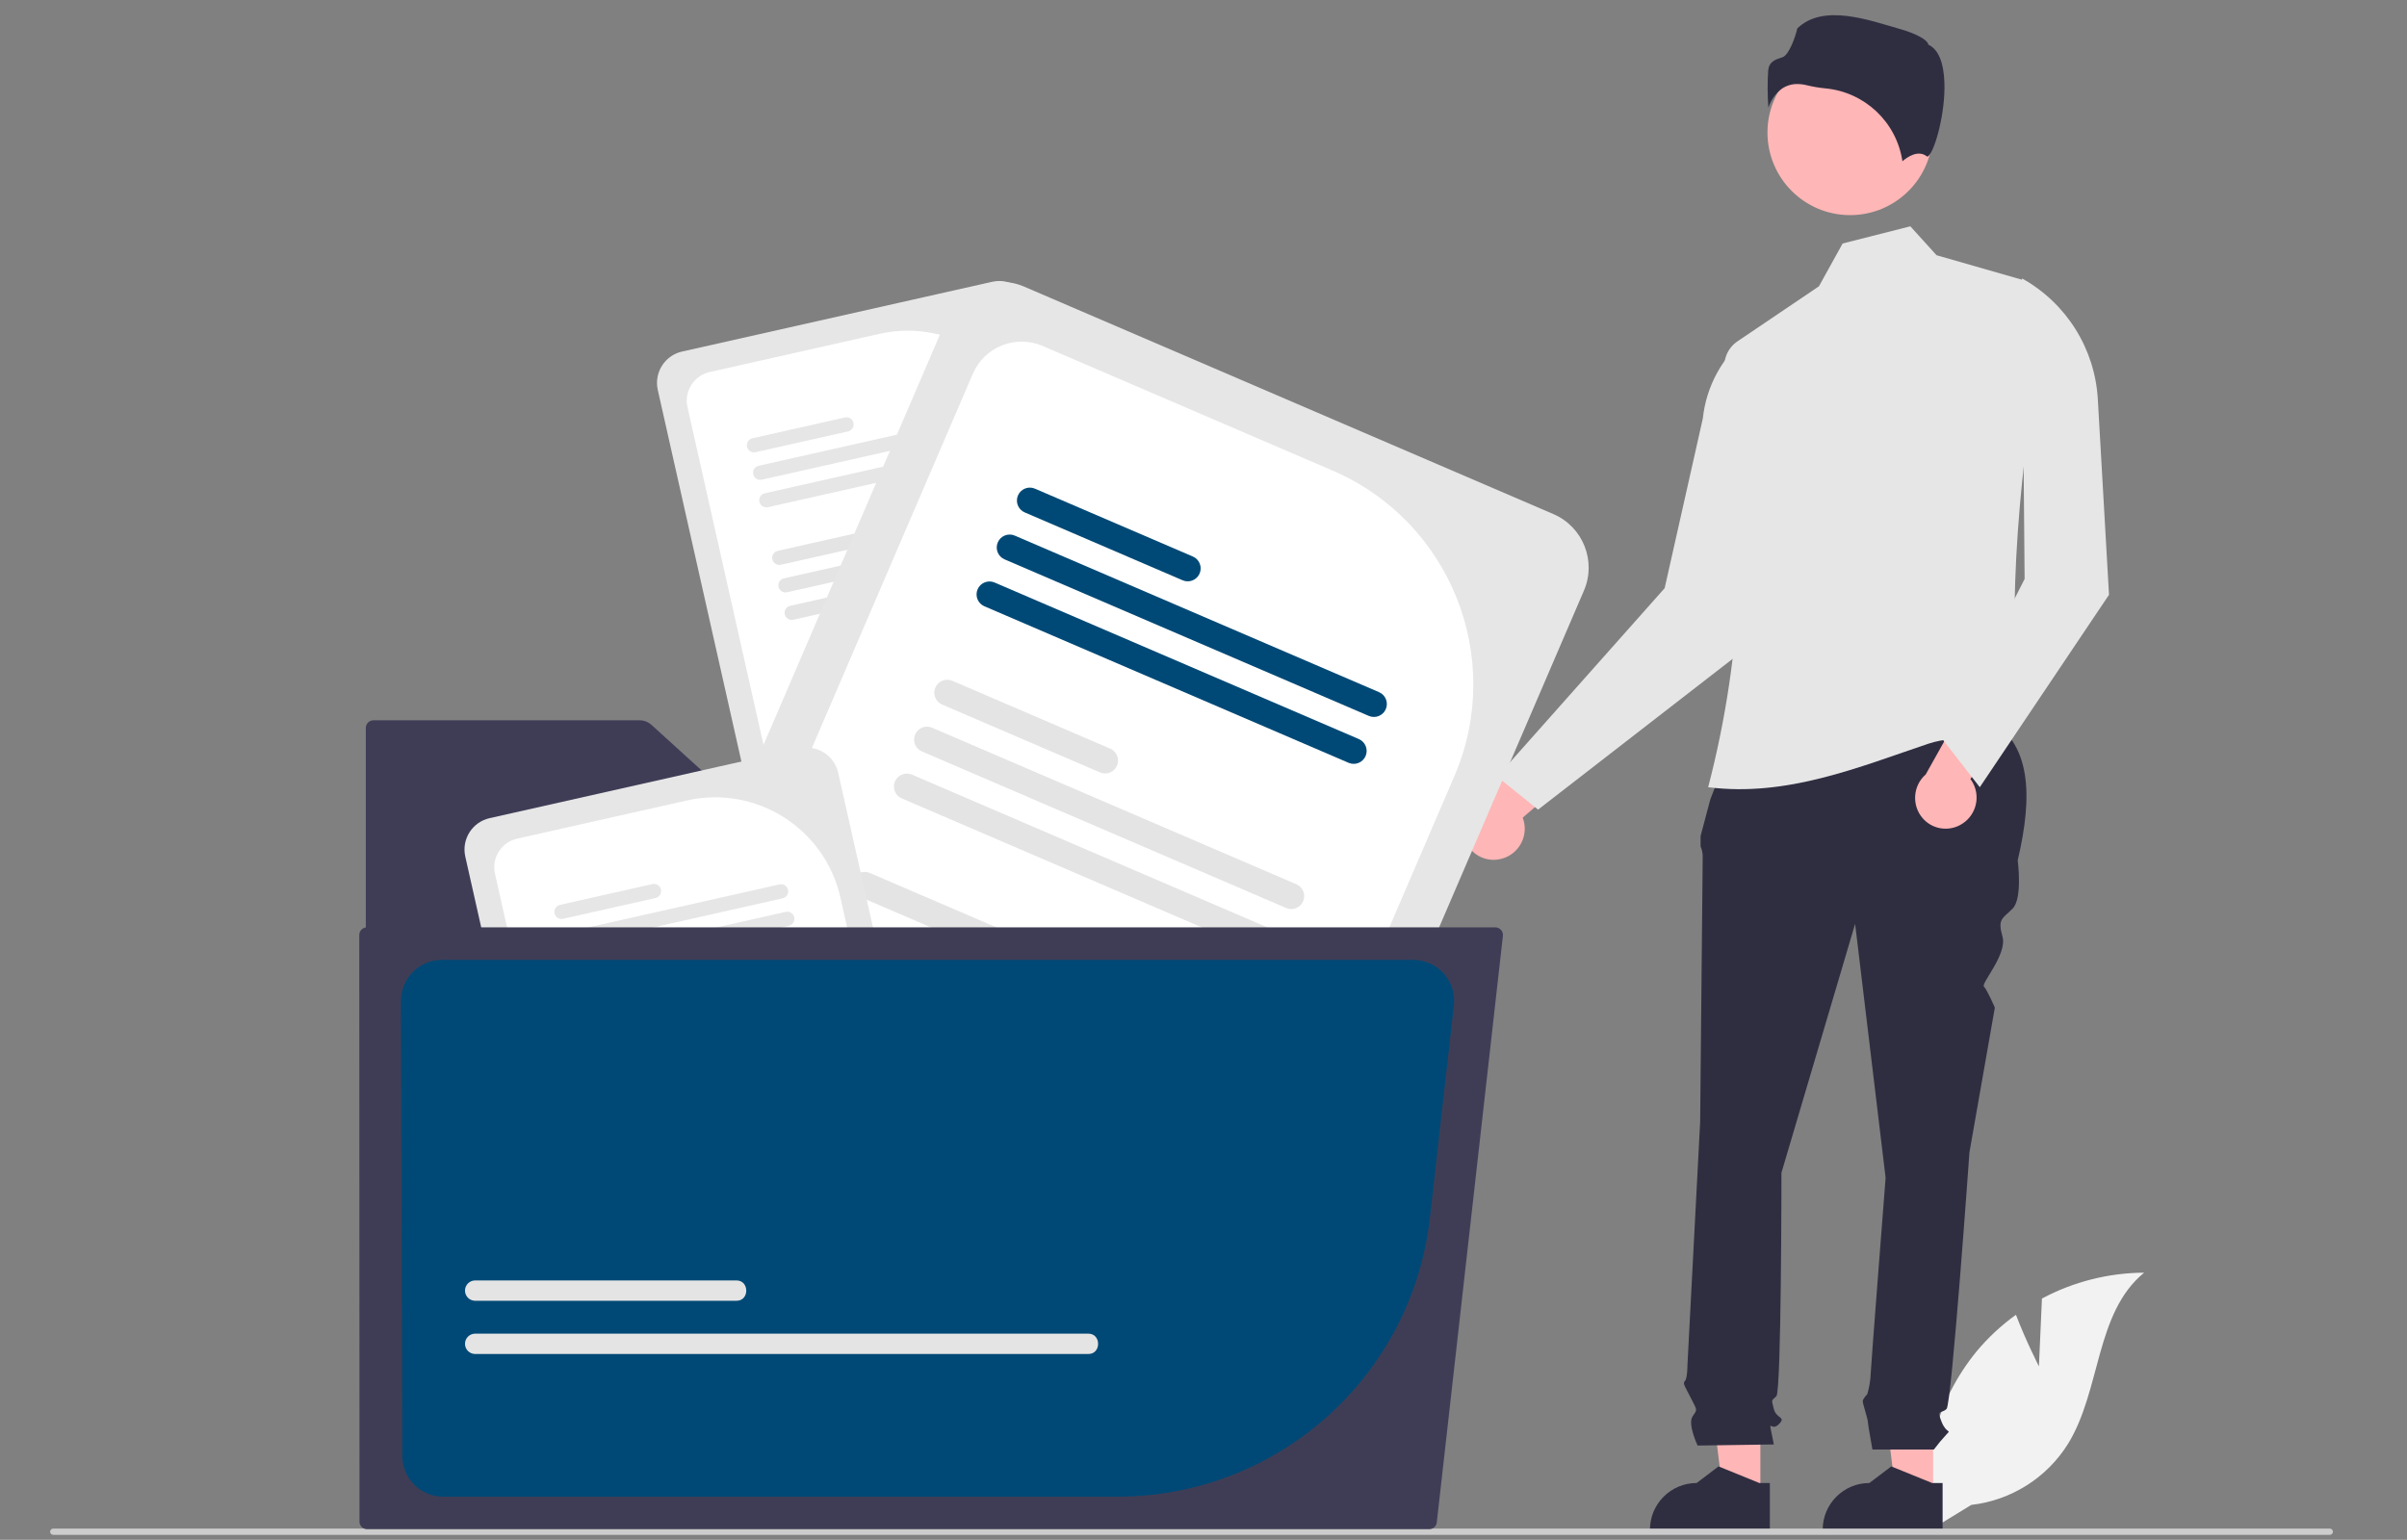 <?xml version="1.0" encoding="UTF-8"?>
<svg id="Layer_1" xmlns="http://www.w3.org/2000/svg" version="1.1" viewBox="0 0 871.172 557.471">
  <rect x="0" y="0" width="871.172" height="557.471" fill="#808080" stroke="none"/>
  <!-- Generator: Adobe Illustrator 29.5.1, SVG Export Plug-In . SVG Version: 2.1.0 Build 141)  -->
  <path d="M542.901,311.054c6.017-1.258,9.914-7.108,8.755-13.145-.125-.641-.306-1.27-.541-1.879l30.037-25.893-19.638-5.555-25.513,25.44c-5.577,2.66-7.984,9.305-5.404,14.919,2.169,4.662,7.278,7.201,12.304,6.113h0Z" fill="#ffb6b6"/>
  <path d="M737.954,494.679l1.092-24.548c11.381-6.083,24.075-9.297,36.979-9.361-17.761,14.521-15.541,42.511-27.582,62.038-7.702,12.278-20.57,20.388-34.97,22.037l-14.863,9.1c-4.127-23.009,2.027-46.672,16.843-64.754,4.157-4.972,8.923-9.4,14.186-13.181,3.56,9.386,8.315,18.668,8.315,18.668Z" fill="#f2f2f2"/>
  <polygon points="699.659 541.313 686.2 541.312 679.798 489.403 699.661 489.404 699.659 541.313" fill="#ffb6b6"/>
  <path d="M703.09,554.358l-43.394-.002v-.549c0-9.328,7.562-16.889,16.89-16.89h.001l7.926-6.013,14.789,6.014h3.788s0,17.44,0,17.44Z" fill="#2f2e41"/>
  <polygon points="637.134 541.313 623.677 541.312 617.274 489.403 637.137 489.404 637.134 541.313" fill="#ffb6b6"/>
  <path d="M640.567,554.358l-43.394-.002v-.549c0-9.328,7.562-16.889,16.89-16.89h.001l7.927-6.013,14.789,6.014h3.788s0,17.44,0,17.44Z" fill="#2f2e41"/>
  <path d="M631.309,257.521l87.537,2.188c16.625,9.03,16.878,28.574,11.43,51.778,0,0,1.839,13.792-1.839,17.47-3.678,3.678-5.517,3.678-3.678,10.114s-7.877,16.948-6.697,18.129,3.938,7.616,3.938,7.616l-9.195,52.409s-6.436,91.027-8.275,92.866-3.678,0-1.839,4.597c1.839,4.597,3.678,2.758,1.839,4.597-1.629,1.756-3.163,3.598-4.597,5.517h-22.23s-1.676-9.195-1.676-10.114-1.839-6.436-1.839-7.356,1.625-2.545,1.625-2.545c.562-1.869.941-3.788,1.133-5.73,0-1.839,5.517-72.637,5.517-72.637l-11.034-91.946-26.664,90.107s0,79.074-1.839,80.913-1.839.919-.919,4.597c.919,3.678,4.597,2.758,1.839,5.517-2.758,2.758-3.678-1.839-2.758,2.758l.919,4.597-27.584.395s-3.678-7.75-1.839-10.509,1.729-2.005-.515-6.519-3.163-5.433-2.243-6.353.919-5.81.919-5.81l4.597-87.975s.919-92.866.919-95.624c.069-1.419-.192-2.835-.764-4.136v-3.744l3.522-13.267,12.288-31.899Z" fill="#2f2e41"/>
  <path d="M541.889,281.188l14.794,11.93,80.65-62.516-4.772-108.806h0c-9.162,7.329-15.012,18.018-16.247,29.685l-13.818,61.463-60.607,68.242Z" fill="#e6e6e6"/>
  <path d="M618.244,285.005c28.548,3.648,54.85-7.405,79.696-15.748,11.216-3.766,22.515.166,32.928-6.204-4.503-44.35-.131-94.306,9.433-147.543,1.129-6.234-2.541-12.339-8.577-14.265l-30.82-8.842-9.489-10.468-24.507,6.221-8.578,15.506-29.48,19.919c-3.515,2.373-5.311,6.587-4.589,10.767,8.857,50.067,6.804,101.456-6.017,150.657Z" fill="#e6e6e6"/>
  <path d="M709.356,298.732c5.445-2.852,7.598-9.544,4.836-15.035-.295-.583-.641-1.138-1.034-1.66l21.832-33.106-20.408.014-17.603,31.436c-4.639,4.08-5.142,11.13-1.128,15.827,3.359,3.894,8.967,4.942,13.505,2.524h0Z" fill="#ffb6b6"/>
  <path d="M703.189,267.826l13.362,17.18,46.767-69.674-4.045-70.784c-1.047-18.324-11.407-34.835-27.452-43.748h0l.954,108.806-29.588,58.221Z" fill="#e6e6e6"/>
  <circle cx="669.612" cy="47.977" r="29.908" fill="#ffb6b6"/>
  <path d="M650.556,30.425c1.157.009,2.309.16,3.429.45,2.209.531,4.452.907,6.713,1.126,14.248,1.34,25.743,12.229,27.852,26.384,1.738-1.515,5.692-4.302,8.934-1.712h0c.049.041.078.062.192.008,2.153-1.021,5.974-13.59,6.09-24.657.061-5.874-.864-13.375-5.614-15.75l-.25-.125-.066-.272c-.317-1.321-3.863-3.577-10.026-5.332-11.2-3.19-27.896-9.405-37.297-.259-.711,3.083-3.026,9.681-5.364,10.429-2.589.828-4.825,1.542-5.178,4.718-.294,4.52-.273,9.055.064,13.571.877-2.764,2.599-5.183,4.924-6.917,1.653-1.113,3.606-1.693,5.598-1.663Z" fill="#2f2e41"/>
  <path d="M844.364,554.547c.002.625-.504,1.134-1.129,1.136H19.272c-.627,0-1.136-.509-1.136-1.136s.509-1.136,1.136-1.136h823.957c.625-.002,1.134.504,1.136,1.129v.007Z" fill="#ccc"/>
  <path d="M359.134,102.018l-112.266,25.258c-6.263,1.417-10.197,7.635-8.795,13.901l30.784,136.833,131.906-29.676c1.084-.24,2.076-.788,2.857-1.576l-30.585-135.944c-1.417-6.263-7.635-10.197-13.901-8.795Z" fill="#e6e6e6"/>
  <path d="M318.354,120.86l-61.525,13.842c-5.703,1.289-9.287,6.95-8.012,12.657l28.943,128.649,117.152-26.357-21.078-93.689c-5.654-24.995-30.472-40.697-55.48-35.101Z" fill="#fff"/>
  <path d="M372.383,242.715l-77.234,17.376c-1.391.31-2.267,1.689-1.957,3.08.31,1.391,1.689,2.267,3.08,1.957.003,0,.007-.001.01-.002l77.235-17.376c1.391-.309,2.269-1.687,1.96-3.078-.309-1.391-1.687-2.269-3.078-1.96-.005.001-.01.002-.015.003Z" fill="#e4e4e4"/>
  <path d="M370.143,232.759l-77.235,17.376c-1.392.313-2.266,1.695-1.953,3.087.313,1.392,1.695,2.266,3.087,1.953h0l77.234-17.376c1.392-.313,2.266-1.695,1.953-3.087-.313-1.392-1.695-2.266-3.087-1.953h0Z" fill="#e4e4e4"/>
  <path d="M324.15,232.652l-33.48,7.532c-1.39.313-2.264,1.693-1.951,3.084.313,1.39,1.693,2.264,3.084,1.951h0l33.48-7.532c1.391-.308,2.269-1.686,1.961-3.077-.308-1.391-1.686-2.269-3.077-1.961-.006.001-.011.003-.017.004Z" fill="#e4e4e4"/>
  <path d="M363.214,201.961l-77.235,17.376c-1.392.313-2.266,1.695-1.953,3.087.313,1.392,1.695,2.266,3.087,1.953h0l77.235-17.376c1.392-.313,2.266-1.695,1.953-3.087-.313-1.392-1.695-2.266-3.087-1.953Z" fill="#e4e4e4"/>
  <path d="M360.976,192.01l-77.235,17.376c-1.391.31-2.267,1.689-1.957,3.08.31,1.391,1.689,2.267,3.08,1.957.003,0,.007-.001.01-.002l77.234-17.376c1.391-.311,2.266-1.691,1.955-3.081-.311-1.391-1.691-2.266-3.081-1.955-.002,0-.004,0-.006.001h0Z" fill="#e4e4e4"/>
  <path d="M314.981,191.897l-33.48,7.532c-1.392.313-2.266,1.695-1.953,3.087.313,1.392,1.695,2.266,3.087,1.953l33.48-7.532c1.392-.313,2.266-1.695,1.953-3.087-.313-1.392-1.695-2.266-3.087-1.953Z" fill="#e4e4e4"/>
  <path d="M354.045,161.206l-77.235,17.376c-1.392.313-2.266,1.695-1.953,3.087.313,1.392,1.695,2.266,3.087,1.953h0l77.235-17.376c1.392-.313,2.266-1.695,1.953-3.087-.313-1.392-1.695-2.266-3.087-1.953Z" fill="#e6e6e6"/>
  <path d="M351.807,151.255l-77.235,17.376c-1.392.313-2.266,1.695-1.953,3.087.313,1.392,1.695,2.266,3.087,1.953h0l77.235-17.376c1.392-.313,2.266-1.695,1.953-3.087-.313-1.392-1.695-2.266-3.087-1.953Z" fill="#e6e6e6"/>
  <path d="M305.812,151.143l-33.48,7.532c-1.392.313-2.266,1.695-1.953,3.087.313,1.392,1.695,2.266,3.087,1.953h0l33.48-7.532c1.392-.313,2.266-1.695,1.953-3.087-.313-1.392-1.695-2.266-3.087-1.953Z" fill="#e6e6e6"/>
  <path d="M135.163,260.78c-1.524.002-2.759,1.237-2.76,2.76v285.422c.002,1.524,1.236,2.759,2.76,2.761h357.862c1.524-.002,2.758-1.237,2.76-2.761v-239.606c-.001-1.524-1.236-2.759-2.76-2.761h-205.39c-2.085.002-4.096-.775-5.638-2.178l-46.175-41.955c-1.191-1.084-2.744-1.684-4.355-1.683h-96.306Z" fill="#3f3d56"/>
  <path d="M562.239,186.127l-191.616-82.379c-10.698-4.584-23.087.355-27.697,11.042l-100.405,233.546,225.137,96.79c1.846.801,3.884,1.053,5.869.726l99.753-232.029c4.584-10.698-.355-23.087-11.042-27.696Z" fill="#e6e6e6"/>
  <path d="M482.35,170.388l-105.01-45.146c-9.74-4.176-21.023.319-25.223,10.049l-94.4,219.578,199.954,85.964,68.747-159.909c18.296-42.694-1.417-92.141-44.069-110.536Z" fill="#fff"/>
  <path d="M431.99,406.687l-131.824-56.673c-2.373-1.02-5.124.076-6.144,2.449-1.02,2.373.076,5.124,2.449,6.144l131.824,56.673c2.372,1.023,5.124-.07,6.147-2.441,1.023-2.371-.069-5.124-2.441-6.147-.004-.002-.008-.003-.012-.005Z" fill="#e4e4e4"/>
  <path d="M439.296,389.694l-131.824-56.673c-2.376-1.019-5.129.081-6.148,2.457-1.018,2.373.078,5.123,2.45,6.145l131.824,56.673c2.373,1.027,5.129-.064,6.156-2.436,1.027-2.373-.064-5.129-2.436-6.156-.007-.003-.015-.006-.022-.009h0Z" fill="#e4e4e4"/>
  <path d="M371.917,340.603l-57.144-24.567c-2.373-1.02-5.124.076-6.144,2.449-1.02,2.373.076,5.123,2.449,6.144h0l57.144,24.567c2.372,1.023,5.124-.07,6.147-2.441,1.023-2.371-.069-5.124-2.441-6.147-.004-.002-.008-.003-.012-.005h0Z" fill="#e4e4e4"/>
  <path d="M461.895,337.127l-131.824-56.673c-2.375-1.021-5.129.077-6.15,2.452s.077,5.129,2.452,6.15l131.824,56.673c2.374,1.023,5.129-.072,6.152-2.447,1.023-2.375-.072-5.129-2.447-6.152-.002-.001-.005-.002-.007-.003h0Z" fill="#e4e4e4"/>
  <path d="M469.197,320.143l-131.824-56.673c-2.371-1.026-5.124.065-6.149,2.435-1.026,2.371.065,5.124,2.435,6.149.006.003.013.006.019.008l131.824,56.673c2.37,1.027,5.124-.062,6.15-2.432,1.027-2.37-.062-5.124-2.433-6.15-.008-.003-.016-.007-.024-.01h0Z" fill="#e4e4e4"/>
  <path d="M401.822,271.044l-57.144-24.567c-2.376-1.019-5.129.081-6.148,2.457-1.018,2.373.078,5.123,2.45,6.145l57.144,24.567c2.374,1.023,5.129-.072,6.152-2.447,1.023-2.374-.072-5.129-2.447-6.152-.002-.001-.005-.002-.007-.003Z" fill="#e4e4e4"/>
  <path d="M491.8,267.568l-131.824-56.673c-2.376-1.019-5.129.081-6.148,2.457-1.018,2.373.078,5.123,2.45,6.145l131.824,56.673c2.374,1.023,5.129-.072,6.152-2.447,1.023-2.374-.072-5.129-2.447-6.152-.002-.001-.005-.002-.007-.003Z" fill="#004976"/>
  <path d="M499.102,250.583l-131.824-56.673c-2.376-1.019-5.129.081-6.148,2.457-1.018,2.373.078,5.123,2.45,6.145l131.824,56.673c2.372,1.029,5.129-.059,6.158-2.43,1.029-2.372-.059-5.129-2.43-6.158-.01-.004-.02-.009-.03-.013Z" fill="#004976"/>
  <path d="M431.727,201.484l-57.144-24.567c-2.376-1.019-5.129.081-6.148,2.457-1.018,2.373.078,5.123,2.45,6.145l57.144,24.567c2.374,1.023,5.129-.072,6.152-2.447,1.023-2.374-.072-5.129-2.447-6.152-.002-.001-.005-.002-.007-.003h0Z" fill="#004976"/>
  <path d="M289.46,270.954l-112.266,25.258c-6.263,1.417-10.197,7.635-8.795,13.901l30.784,136.833,131.906-29.676c1.084-.24,2.076-.788,2.857-1.576l-30.585-135.944c-1.417-6.263-7.635-10.197-13.901-8.795Z" fill="#e6e6e6"/>
  <path d="M248.68,289.795l-61.525,13.842c-5.703,1.289-9.287,6.95-8.012,12.657l28.943,128.649,117.151-26.357-21.078-93.689c-5.654-24.995-30.472-40.697-55.48-35.101Z" fill="#fff"/>
  <path d="M302.709,411.65l-77.235,17.376c-1.391.31-2.267,1.689-1.957,3.08.31,1.391,1.689,2.267,3.08,1.957.003,0,.007-.002.01-.002l77.235-17.376c1.391-.308,2.269-1.686,1.961-3.077-.308-1.391-1.686-2.269-3.077-1.961-.006.001-.011.003-.017.004h0Z" fill="#e4e4e4"/>
  <path d="M300.469,401.694l-77.235,17.376c-1.391.316-2.262,1.701-1.945,3.091.315,1.386,1.692,2.257,3.079,1.948l77.234-17.376c1.392-.31,2.27-1.69,1.96-3.082-.31-1.392-1.69-2.27-3.082-1.96-.004,0-.008.002-.012.003h0Z" fill="#e4e4e4"/>
  <path d="M254.476,401.587l-33.48,7.532c-1.39.313-2.264,1.693-1.951,3.084.313,1.39,1.693,2.264,3.084,1.951l33.48-7.532c1.391-.308,2.269-1.686,1.961-3.077-.308-1.391-1.686-2.269-3.077-1.961-.006.001-.011.003-.017.004Z" fill="#e4e4e4"/>
  <path d="M293.54,370.896l-77.235,17.376c-1.391.316-2.262,1.701-1.945,3.091.315,1.386,1.692,2.257,3.079,1.948l77.235-17.376c1.392-.31,2.27-1.69,1.96-3.082-.31-1.392-1.69-2.27-3.082-1.96-.004,0-.008.002-.012.003h0Z" fill="#e4e4e4"/>
  <path d="M291.302,360.945l-77.235,17.376c-1.391.31-2.267,1.689-1.957,3.08s1.689,2.267,3.08,1.957c.003,0,.007-.002.01-.002l77.235-17.376c1.391-.31,2.267-1.689,1.957-3.08-.31-1.391-1.689-2.267-3.08-1.957-.003,0-.007.002-.01.002h0Z" fill="#e4e4e4"/>
  <path d="M245.307,360.833l-33.48,7.532c-1.391.316-2.262,1.701-1.945,3.091.315,1.386,1.692,2.257,3.079,1.948l33.48-7.532c1.392-.31,2.27-1.69,1.96-3.082-.31-1.392-1.69-2.27-3.082-1.96-.004,0-.008.002-.012.003Z" fill="#e4e4e4"/>
  <path d="M284.372,330.142l-77.235,17.376c-1.391.316-2.262,1.701-1.945,3.091.315,1.386,1.692,2.257,3.079,1.948l77.235-17.376c1.392-.313,2.266-1.695,1.953-3.087-.313-1.392-1.695-2.266-3.087-1.953Z" fill="#e6e6e6"/>
  <path d="M282.133,320.191l-77.235,17.376c-1.392.313-2.266,1.695-1.953,3.087.313,1.392,1.695,2.266,3.087,1.953h0l77.235-17.376c1.392-.313,2.266-1.695,1.953-3.087-.313-1.392-1.695-2.266-3.087-1.953Z" fill="#e6e6e6"/>
  <path d="M236.138,320.078l-33.48,7.532c-1.392.313-2.266,1.695-1.953,3.087.313,1.392,1.695,2.266,3.087,1.953h0l33.48-7.532c1.392-.313,2.266-1.695,1.953-3.087-.313-1.392-1.695-2.266-3.087-1.953Z" fill="#e6e6e6"/>
  <path d="M132.792,335.747c-1.524,0-2.76,1.235-2.76,2.759h0c0,.104.085,212.674.085,212.674.157,1.397,1.338,2.452,2.743,2.451h384.421c1.405.001,2.587-1.055,2.743-2.451l23.928-212.364c.088-.781-.161-1.562-.684-2.148-.521-.589-1.271-.925-2.058-.921H132.792Z" fill="#3f3d56"/>
  <path d="M159.919,347.515c-8.115.023-14.708,6.559-14.802,14.674l.48,164.743c-.072,8.175,6.497,14.86,14.672,14.931.044,0,.087,0,.131,0h244.028c57.949.039,106.664-43.495,113.113-101.085l8.654-76.803c.916-8.123-4.927-15.451-13.05-16.367-.551-.062-1.105-.093-1.659-.093H159.919ZM533.878,347.515l-.044-.954h.044v.954Z" fill="#004976"/>
  <path d="M266.513,470.941h-94.533c-2.034,0-3.683-1.649-3.683-3.683s1.649-3.683,3.683-3.683h94.533c4.75-.066,4.797,7.433,0,7.366Z" fill="#e4e4e4"/>
  <path d="M393.861,490.207h-221.881c-2.034,0-3.683-1.649-3.683-3.683s1.649-3.683,3.683-3.683h221.881c4.75-.066,4.797,7.433,0,7.366Z" fill="#e4e4e4"/>
</svg>